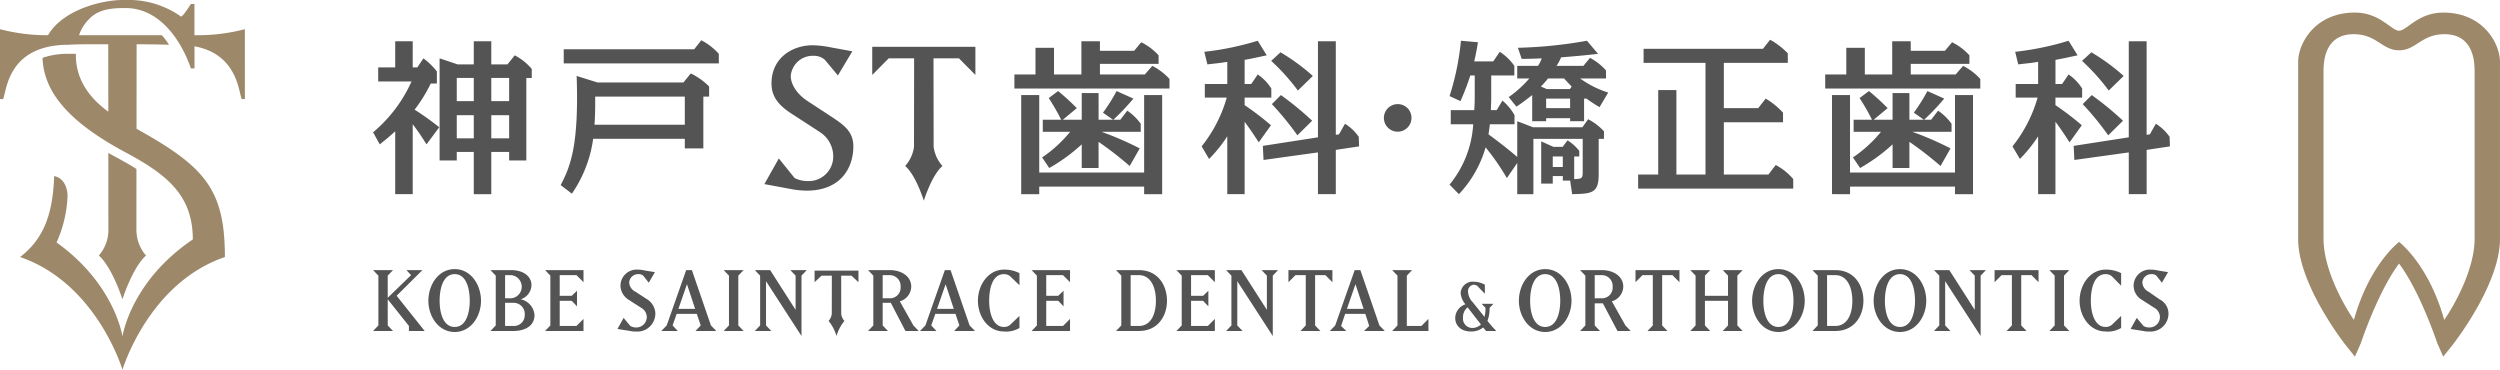 <svg id="logo0_____4.svg" xmlns="http://www.w3.org/2000/svg" width="497" height="73.5" viewBox="0 0 497 73.5">
  <defs>
    <style>
      .cls-1 {
        fill: #545454;
      }

      .cls-1, .cls-2 {
        fill-rule: evenodd;
      }

      .cls-2 {
        fill: #9d886a;
      }
    </style>
  </defs>
  <g id="imh">
    <path id="シェイプ_569" data-name="シェイプ 569" class="cls-1" d="M583.423,17316h-4.558l1.05-1.1v-9.9l-1.05-1.1h4.558c3.768,0,5.574,3,5.574,6.1C589,17313,587.191,17316,583.423,17316Zm0-11.1h-1.65v10.1h1.65c2.339,0,3.372-2.3,3.372-5S585.762,17304.9,583.423,17304.9Zm7.455,11.1,1.048-1.1v-9.9l-1.048-1.1h7.636v2.4l-1.393-1.4h-3.336v4.1h2.39l1.05-1v3.1l-1.05-1.1h-2.39v5h3.336l1.393-1.4v2.4h-7.636Zm19.15-11v12l-7.054-10.9v8.8l1.051,1.1h-3.269l1.05-1.1v-9.9l-1.05-1.1H603.8l5.056,7.9v-6.8l-1.048-1.1h3.267Zm10.463-.1h-2.047v10l1.05,1.1h-3.958l1.05-1.1v-10h-2.047l-1.393,1.4v-2.4h8.738v2.4Zm7.677,11.1,1.031-1-0.773-2.4h-4.009l-0.809,2.4,1.033,1h-3.269l1.067-1.1,3.872-11h1.134l3.785,11,1.064,1.1h-4.126Zm-1.7-9.3-1.7,4.9h3.319Zm7.3,9.3,1.05-1.1v-9.9l-1.05-1.1h3.956l-1.049,1.1v10h2.906l1.394-1.4v2.4h-7.207Zm18.552-4.5v-0.1l-0.769-.8H653.9l-0.771.8v0.1a6.778,6.778,0,0,1-.427,2.5l0.921,1.1,0.841,0.9h-2.037l-0.566-.7a3.762,3.762,0,0,1-2.477.8c-1.734,0-3.085-1-3.085-2.7a2.9,2.9,0,0,1,2.037-2.7,3.872,3.872,0,0,1-.963-2.3,2.408,2.408,0,0,1,2.6-2.2,4.63,4.63,0,0,1,2.217.6v1.8l-1.253-1.3a1.209,1.209,0,0,0-.951-0.5,1.273,1.273,0,0,0-1.141,1.4,3.288,3.288,0,0,0,.948,2.1l2.327,2.9A6.637,6.637,0,0,0,652.317,17311.5Zm-4.473,1.8a1.868,1.868,0,0,0,1.872,2.1,2.443,2.443,0,0,0,1.692-.7l-2.656-3.4A2.506,2.506,0,0,0,647.844,17313.3Zm16.337,2.9c-3.215,0-5.229-3.1-5.229-6.2,0-3.2,2.014-6.3,5.229-6.3s5.23,3.1,5.23,6.3C669.411,17313.1,667.4,17316.2,664.181,17316.2Zm0-11.5c-2.322,0-2.994,2.9-2.994,5.3,0,2.3.672,5.2,2.994,5.2s2.992-2.9,2.992-5.2C667.173,17307.6,666.5,17304.7,664.181,17304.7Zm14.371,11.3-2.908-5.5h-1.616v4.4l1.048,1.1H671.12l1.049-1.1v-9.9l-1.049-1.1h4.387c2.065,0,4.2,1.1,4.2,3.3a3.109,3.109,0,0,1-2.27,2.9l2.7,4.8,1.047,1.1h-2.63Zm-3.045-11.1h-1.479v4.6h1.479a2.11,2.11,0,0,0,2.081-2.3A2.145,2.145,0,0,0,675.507,17304.9Zm13.973,0h-2.047v10l1.05,1.1h-3.958l1.05-1.1v-10h-2.047l-1.392,1.4v-2.4h8.737v2.4Zm10,11.1,1.048-1.1v-4.9h-4.592v4.9l1.049,1.1h-3.956l1.048-1.1v-9.9l-1.048-1.1h3.956l-1.049,1.1v4h4.592v-4l-1.048-1.1h3.955l-1.05,1.1v9.9l1.05,1.1h-3.955Zm11.067,0.2c-3.215,0-5.229-3.1-5.229-6.2,0-3.2,2.014-6.3,5.229-6.3s5.23,3.1,5.23,6.3C715.776,17313.1,713.763,17316.2,710.546,17316.2Zm0-11.5c-2.321,0-2.994,2.9-2.994,5.3,0,2.3.673,5.2,2.994,5.2s2.993-2.9,2.993-5.2C713.539,17307.6,712.869,17304.7,710.546,17304.7Zm11.324,11.3h-4.557l1.05-1.1v-9.9l-1.05-1.1h4.557c3.767,0,5.574,3,5.574,6.1C727.444,17313,725.637,17316,721.87,17316Zm0-11.1h-1.65v10.1h1.65c2.339,0,3.373-2.3,3.373-5S724.209,17304.9,721.87,17304.9Zm12.839,11.3c-3.216,0-5.23-3.1-5.23-6.2,0-3.2,2.014-6.3,5.23-6.3s5.229,3.1,5.229,6.3C739.938,17313.1,737.925,17316.2,734.709,17316.2Zm0-11.5c-2.322,0-2.994,2.9-2.994,5.3,0,2.3.672,5.2,2.994,5.2s2.992-2.9,2.992-5.2C737.7,17307.6,737.031,17304.7,734.709,17304.7Zm16.039,0.3v12l-7.053-10.9v8.8l1.051,1.1h-3.269l1.05-1.1v-9.9l-1.05-1.1h3.044l5.057,7.9v-6.8l-1.048-1.1H751.8Zm10.12-.1H758.82v10l1.05,1.1h-3.958l1.051-1.1v-10h-2.048l-1.392,1.4v-2.4h8.737v2.4Zm3.547,11.1,1.051-1.1v-9.9l-1.051-1.1h3.958l-1.05,1.1v9.9l1.05,1.1h-3.958Zm11.184,0.1c-3.148,0-5.179-3-5.179-6.1,0-3.2,2.082-6.2,5.179-6.2a6.513,6.513,0,0,1,3.079.7v2.5l-1.669-1.7a1.855,1.855,0,0,0-1.41-.6c-2.322,0-2.943,2.9-2.943,5.3,0,2.3.706,5.2,2.943,5.2a1.855,1.855,0,0,0,1.41-.6l1.669-1.6v2.4A5.091,5.091,0,0,1,775.6,17316.1Zm8.554,0a3.611,3.611,0,0,1-1.065-.1l-2.53-.4,1.222-2.2,1.342,1.6a2.2,2.2,0,0,0,1.168.3,2.067,2.067,0,0,0,2.1-2.1,2.167,2.167,0,0,0-1.1-1.8l-2.5-1.6a3.279,3.279,0,0,1-1.633-2.8,3.226,3.226,0,0,1,3.473-3.2,7.046,7.046,0,0,1,1.515.2l1.858,0.3-1.221,2.1-1.1-1.4a1.392,1.392,0,0,0-.947-0.3,1.764,1.764,0,0,0-1.84,1.7,2.191,2.191,0,0,0,1.255,1.8l2.151,1.5a3.2,3.2,0,0,1,1.789,2.7A3.573,3.573,0,0,1,784.153,17316.1Zm-345.865-.1v-1l-4.213-5.3v5.2l1.048,1.1h-3.956l1.051-1.1v-9.9l-1.051-1.1h3.956l-1.048,1.1v4.4l4.644-4.5-0.929-1h3.182l-5.126,5.1,5.574,7h-3.132Zm9.1,0.2c-3.216,0-5.229-3.1-5.229-6.2,0-3.2,2.013-6.3,5.229-6.3s5.23,3.1,5.23,6.3C452.623,17313.1,450.609,17316.2,447.393,17316.2Zm0-11.5c-2.322,0-2.994,2.9-2.994,5.3,0,2.3.672,5.2,2.994,5.2s2.992-2.9,2.992-5.2C450.385,17307.6,449.715,17304.7,447.393,17304.7Zm11.67,11.3h-4.558l1.049-1.1v-9.9l-1.049-1.1h4.129c2.373,0,4.025,1.2,4.025,3a3.051,3.051,0,0,1-2.134,2.8,3.484,3.484,0,0,1,2.737,3.1C463.262,17315.2,461.077,17316,459.063,17316Zm-0.429-11.1h-1.221v4.6h1.221A2.311,2.311,0,0,0,458.634,17304.9Zm0.429,5.5h-1.65v4.6h1.65a2.13,2.13,0,0,0,2.255-2.2A2.212,2.212,0,0,0,459.063,17310.4Zm6.3,5.6,1.05-1.1v-9.9l-1.05-1.1H473v2.4l-1.392-1.4h-3.336v4.1h2.39l1.05-1v3.1l-1.05-1.1h-2.39v5h3.336l1.392-1.4v2.4h-7.636Zm17.982,0.1a3.6,3.6,0,0,1-1.065-.1l-2.53-.4,1.222-2.2,1.341,1.6a2.21,2.21,0,0,0,1.169.3,2.067,2.067,0,0,0,2.1-2.1,2.165,2.165,0,0,0-1.1-1.8l-2.5-1.6a3.408,3.408,0,0,1-1.634-2.8,3.227,3.227,0,0,1,3.474-3.2,7.064,7.064,0,0,1,1.516.2l1.857,0.3-1.222,2.1-1.1-1.4a1.392,1.392,0,0,0-.947-0.3,1.764,1.764,0,0,0-1.84,1.7,2.191,2.191,0,0,0,1.255,1.8l2.151,1.4a3.5,3.5,0,0,1,1.789,2.8A3.573,3.573,0,0,1,483.346,17316.1Zm11.925-.1,1.031-1.1-0.773-2.3h-4.008l-0.809,2.3,1.033,1.1h-3.269l1.067-1.1,3.871-11h1.135l3.784,11,1.065,1.1h-4.127Zm-1.7-9.3-1.7,4.9h3.32Zm7.3,9.3,1.051-1.1v-9.9l-1.051-1.1h3.958l-1.05,1.1v9.9l1.05,1.1h-3.958Zm15.468-11v12l-7.054-10.9v8.8l1.051,1.1h-3.269l1.05-1.1v-9.9l-1.05-1.1h3.045l5.056,7.9v-6.8l-1.048-1.1h3.267ZM537,17316l-2.908-5.6h-1.616v4.5l1.048,1.1h-3.956l1.049-1.1v-9.9l-1.049-1.1h4.387c2.064,0,4.2,1.1,4.2,3.3a3.108,3.108,0,0,1-2.269,2.9l2.7,4.8,1.049,1.1H537Zm-3.045-11.1h-1.479v4.6h1.479a2.11,2.11,0,0,0,2.081-2.3A2.146,2.146,0,0,0,533.958,17304.9Zm12.735,11.1,1.031-1.1-0.773-2.3h-4.008l-0.81,2.3,1.033,1.1H539.9l1.067-1.1,3.871-11h1.134l3.785,11,1.065,1.1h-4.127Zm-1.7-9.3-1.7,4.9h3.319Zm11.6,9.4c-3.148,0-5.179-3-5.179-6.1,0-3.2,2.082-6.2,5.179-6.2a6.513,6.513,0,0,1,3.079.7v2.4l-1.669-1.6a1.853,1.853,0,0,0-1.41-.6c-2.322,0-2.943,2.9-2.943,5.3,0,2.3.7,5.2,2.943,5.2a1.853,1.853,0,0,0,1.41-.6l1.669-1.6v2.4A5.091,5.091,0,0,1,556.59,17316.1Zm5.494-.1,1.05-1.1v-9.9l-1.05-1.1h7.637v2.4l-1.393-1.4h-3.337v4.1h2.39l1.051-1v3.1l-1.051-1.1h-2.39v5h3.337l1.393-1.4v2.4h-7.637Zm-43.149-12v2.3l1.391-1.3h2.042l-0.01,7.4a2.392,2.392,0,0,1-.638,1.6,8.419,8.419,0,0,1,1.576,3,8.412,8.412,0,0,1,1.575-3,2.385,2.385,0,0,1-.637-1.6h0l-0.006-7.4h2.042l1.39,1.3v-2.3h-8.72Zm-77.148-25.1a45.567,45.567,0,0,0-2.738-4v13.9h-3.482v-12.5c-1.521,1.4-2.333,2-3.077,2.6l-1.318-2.4a28.258,28.258,0,0,0,7.64-10.1h-6.626v-2.8h3.381v-5.2h3.482v5.2h0.913l1.217-1.8a14,14,0,0,1,2.671,2.6v2.4h-1.217a29.251,29.251,0,0,1-3.212,5.2,54.356,54.356,0,0,1,4.9,3.5Zm6.018,1.5v1.7h-3.414v-20.3l3.583,1.2h3.212v-4.6h3.482v4.6h3.212l1.454-1.8a11.431,11.431,0,0,1,3.381,2.7v1.8h-1.082v16.4h-3.415v-1.7h-3.55v8.4h-3.482v-8.4h-3.381Zm0-14.7v4.6h3.381v-4.6h-3.381Zm0,7.4v4.6h3.381v-4.6h-3.381Zm10.413-2.8v-4.6h-3.55v4.6h3.55Zm0,7.4v-4.6h-3.55v4.6h3.55Zm16.7,0.1a25.213,25.213,0,0,1-4.226,10.9l-2.231-1.7c1.927-3.7,3.651-7.8,3.178-21.7l4.158,1.3h17.073l1.454-1.8a12.991,12.991,0,0,1,3.651,2.6v2h-1.15v10.3h-3.685v-1.9H474.919ZM495,17260l1.42-1.8a12.368,12.368,0,0,1,3.482,2.7v1.9H469.07v-2.8H495Zm-19.676,9.4v1.8c0,0.5-.034,2.5-0.136,3.8h17.952v-5.6H475.325Zm107.137-9.1,1.42-1.7a11.508,11.508,0,0,1,3.448,2.6v1.7H575.666v2.1h8.926l1.487-1.7a11.777,11.777,0,0,1,3.415,2.6v1.9H558.661v-2.8h4.192v-5.3h3.685v5.3h5.443v-6.6h3.685v1.9h6.8Zm1.994,24.2v-15.4h3.584v19.7h-3.584v-1.5H563.6v1.5h-3.584v-19.7H563.6v15.4h20.859Zm-2.873-1.3a69.863,69.863,0,0,0-6.187-4.8v5.2h-3.347v-4.7a34.849,34.849,0,0,1-6.457,4.7l-1.42-2.1a26.055,26.055,0,0,0,5.578-5.1h-5.443v-2.4h3.651a40.9,40.9,0,0,0-2.468-4.3l1.86-1.4a43.76,43.76,0,0,1,3.718,3.4l-2.772,2.3h3.753v-5.3H575.4v5.3h2.874l-2-1.4a34.988,34.988,0,0,0,2.705-4.3l3.346,1.5a46.5,46.5,0,0,1-3.989,4.2h1.386l1.386-1.8a10.929,10.929,0,0,1,2.671,2.6v1.6h-7.809a62.905,62.905,0,0,1,7.606,3.3Zm14.3-3.9a27.57,27.57,0,0,0,5-9.7h-4.361v-2.7h4.462v-4.4c-1.893.3-2.3,0.3-3.955,0.5l-0.609-2.5a57.425,57.425,0,0,0,10.616-2.2l1.792,2.9c-1.893.4-2.705,0.6-4.395,0.9v4.8h1.318l1.285-1.9a9.562,9.562,0,0,1,2.705,2.8v1.8h-5.308v1.5a58.236,58.236,0,0,1,5.24,4l-2.434,3.4c-1.285-2-1.792-2.7-2.806-4.1v14.4h-3.449v-11.5a27.532,27.532,0,0,1-3.617,4.5Zm27.317-2.4,1.183-2.1a9.179,9.179,0,0,1,2.739,2.6l0.067,1.9-4.631.7v8.8h-3.55v-8.3l-10.818,1.5-0.136-2.8,10.954-1.7v-19.1h3.55v18.6Zm-8.181-8.7a41.317,41.317,0,0,0-5.308-5.9l1.859-1.7a40.386,40.386,0,0,1,6.424,4.7Zm-0.1,8.9a57.34,57.34,0,0,0-5.071-6.2l1.792-1.8a61.237,61.237,0,0,1,6.22,5.1Zm22.683-3.5a2.742,2.742,0,1,1-2.741-2.7A2.709,2.709,0,0,1,637.6,17273.6Zm33.973,1.9,1.149-1.6a11.379,11.379,0,0,1,3.144,2.4v1.5h-1.048v7.1c0,3.8-1.487,3.8-5.274,3.9l-0.4-2.7h-1.454v-0.9H665.69v1.5h-2.3v-8.4l2.434,1.1h1.826l0.98-1.3a9.311,9.311,0,0,1,2.333,2.1v1.1H669.95v4.5c1.69,0,1.69-.3,1.69-1.6v-6.4h-9.8v11h-3.212v-6.2l-2.062,3a47.415,47.415,0,0,0-4.226-6.1,22.672,22.672,0,0,1-5.308,9.3l-1.859-1.9a20.817,20.817,0,0,0,4.7-12h-4.463v-2.8h4.666c0.1-1.3.1-2.4,0.1-3.2v-3.7h-0.879a46.292,46.292,0,0,1-1.96,5.1l-2.164-1a52.332,52.332,0,0,0,2.265-11l3.381,0.3c-0.338,2.1-.677,3.5-0.744,3.8h3.786l1.285-1.9a10.1,10.1,0,0,1,2.908,2.8v1.9h-4.6v4.5c0,0.6-.034,1.2-0.068,2.4h1.15l1.149-1.9a10.206,10.206,0,0,1,2.4,2.9v1.8h-4.9c-0.135,1.2-.2,1.5-0.27,2,0.642,0.5,2.907,2.1,5.713,4.5v-7.1l3.144,1.2h9.8Zm3.11-14.6c-2.468.3-4.835,0.5-7.336,0.7a9.726,9.726,0,0,1-.913,1.7h5.342l1.318-1.6a11.413,11.413,0,0,1,3.178,2.5v1.6h-5.139a19.094,19.094,0,0,0,5.579,2.8l-1.725,2.9a28.041,28.041,0,0,1-2.6-1.7h-0.473v4.5h-2.772v-0.6h-4.767v0.6H661.6v-5.2c-1.284,1-2.2,1.7-3.144,2.3l-1.521-1.9a22.525,22.525,0,0,0,4.091-3.7h-2.4v-2.5h4.125a6.516,6.516,0,0,0,.743-1.5c-2.4.1-2.67,0.1-3.989,0.1l-0.744-2.2a89.13,89.13,0,0,0,13.727-1.4Zm-10.21,7h4.632l0.338-.5c-0.778-.8-1.15-1.2-1.488-1.6h-3.211a16.859,16.859,0,0,1-1.42,1.6Zm4.666,1.9h-4.767v1.9h4.767v-1.9Zm-1.454,11.5H665.69v2.1h1.995v-2.1Zm40.874,3.6,1.453-1.9a11.859,11.859,0,0,1,3.482,2.8v1.9H682.662v-2.8h3.989v-16.8h3.617v16.8h5.782v-22.2H683.744v-2.8h23.733l1.419-1.8a14.867,14.867,0,0,1,3.517,2.7v1.9H699.7v9h6.829l1.488-1.9a15.284,15.284,0,0,1,3.448,2.8v1.9H699.7v10.4h8.858Zm35.092-24.6,1.42-1.7a11.5,11.5,0,0,1,3.448,2.6v1.7H736.855v2.1h8.926l1.487-1.7a11.764,11.764,0,0,1,3.415,2.6v1.9H719.85v-2.8h4.193v-5.3h3.684v5.3h5.444v-6.6h3.684v1.9h6.8Zm2,24.2v-15.4h3.583v19.7h-3.583v-1.5h-20.86v1.5H721.2v-19.7h3.583v15.4h20.86Zm-2.874-1.3a69.863,69.863,0,0,0-6.187-4.8v5.2h-3.347v-4.7a34.849,34.849,0,0,1-6.457,4.7l-1.42-2.1a26.055,26.055,0,0,0,5.578-5.1H725.5v-2.4h3.651a41.079,41.079,0,0,0-2.467-4.3l1.859-1.4a43.924,43.924,0,0,1,3.719,3.4l-2.773,2.3h3.753v-5.3h3.347v5.3h2.874l-1.995-1.4a34.867,34.867,0,0,0,2.7-4.3l3.347,1.5a46.655,46.655,0,0,1-3.99,4.2h1.386l1.386-1.8a10.929,10.929,0,0,1,2.671,2.6v1.6H737.16a62.905,62.905,0,0,1,7.606,3.3Zm14.3-3.9a27.582,27.582,0,0,0,5-9.7h-4.361v-2.7h4.463v-4.4c-1.894.3-2.3,0.3-3.956,0.5l-0.609-2.5a57.425,57.425,0,0,0,10.616-2.2l1.792,2.9c-1.893.4-2.7,0.6-4.395,0.9v4.8h1.318l1.285-1.9a9.562,9.562,0,0,1,2.7,2.8v1.8h-5.308v1.5a58.094,58.094,0,0,1,5.24,4l-2.434,3.4c-1.285-2-1.792-2.7-2.806-4.1v14.4h-3.448v-11.5a27.547,27.547,0,0,1-3.618,4.5Zm27.316-2.4,1.183-2.1a9.179,9.179,0,0,1,2.739,2.6l0.068,1.9-4.632.7v8.8H780.2v-8.3l-10.818,1.5-0.136-2.8,10.954-1.7v-19.1h3.55v18.6Zm-8.181-8.7a41.2,41.2,0,0,0-5.308-5.9l1.859-1.7a40.341,40.341,0,0,1,6.424,4.7Zm-0.1,8.9a57.34,57.34,0,0,0-5.071-6.2l1.792-1.8a61.356,61.356,0,0,1,6.221,5.1Zm-258.719,11a18.679,18.679,0,0,1-2.5-.2l-5.934-1.1,2.866-5.1,3.149,3.9a5.905,5.905,0,0,0,2.745.6,4.873,4.873,0,0,0,4.925-5,5.757,5.757,0,0,0-2.583-4.7l-5.853-3.8c-2.423-1.6-3.836-3.3-3.836-5.9,0-5.2,4.279-7.6,8.155-7.6a19.255,19.255,0,0,1,3.552.4l4.361,0.8-2.866,4.8-2.584-3.1a3.16,3.16,0,0,0-2.221-.8,4.376,4.376,0,0,0-4.569,4c0,1.5,1.016,3.4,3.2,4.9l5.045,3.3c2.221,1.5,4.2,2.8,4.2,5.8C526.632,17283.9,523.846,17288.1,517.387,17288.1Zm13.007-28.6v5.6l3.27-3.3h5.057l-0.026,17.6a7.148,7.148,0,0,1-1.754,3.8c2.133,1.8,3.707,6.9,3.707,6.9s1.573-5.1,3.707-6.9a7.148,7.148,0,0,1-1.754-3.8l-0.027-17.6h5.059l3.269,3.3v-5.6H530.394Z" transform="translate(-357 -17250.2)"/>
    <path id="シェイプ_569-2" data-name="シェイプ 569" class="cls-2" d="M396.73,17257.2h-1.074v-6.2h-0.712c-0.4.6-1.446,2.3-1.943,2.5-0.044,0-.292-0.2-0.745-0.5a18.08,18.08,0,0,0-10.4-2.8c-4.612-.1-12.428,2-15.308,7h-0.615A36.858,36.858,0,0,1,357,17256v13.9h0.615c0.726-1.6.848-10.8,13.035-10.8,1.773-.1,2.961-0.1,5.052-0.1h2.817l0.013,13.4c-4.552-3.3-6.5-7.2-6.449-11.4,0,0,.006-0.1.007-0.1h-1.412a15.139,15.139,0,0,0-5.221.8c0.211,7,5.6,12.9,16.148,18.6,8.457,4.5,13.728,8.6,13.728,17.5-12.43,8.4-13.986,19.3-13.986,19.3s-1.487-10.4-13.1-18.7a24.933,24.933,0,0,0,2.182-9.2s0.115-3.4-2.659-4c-0.261,7.3-1.933,12.4-6.783,16.1,15.231,5.2,20.361,22.4,20.361,22.4s5.129-17.2,20.36-22.4c0-13.6-4.1-18-17.566-25.5l0.016-16.8s3.473,0,6.445.1a13.091,13.091,0,0,0-1.438-1.9h-16.45a8.249,8.249,0,0,1,2.187-3.4c1.856-1.8,4.377-2,6.9-2,6.648-.1,11.077,6,13.15,12h0.712v-4.4c8.576,1.6,8.756,9.1,9.4,10.5h0.614V17256A36.845,36.845,0,0,1,396.73,17257.2Zm-15.388,52.5s1.99-6.3,4.688-8.7a7.745,7.745,0,0,1-1.9-4.8h-0.014l0.01-12.4c-1.05-.7-2.177-1.3-3.4-2q-1.135-.6-2.191-1.2l0.013,15.6h0a7.739,7.739,0,0,1-1.9,4.8C379.351,17303.4,381.342,17309.7,381.342,17309.7Zm461.378-57c-5,0-7.251,3.6-8.785,3.6s-3.782-3.6-8.786-3.6c-7.977,0-11.277,6.2-11.277,9.8v35.2c0,9,9.058,20.6,9.444,21.1l1.842,2.3,1.185-2.7c0.037-.1,3.388-10.2,7.592-15.8,4.2,5.6,7.554,15.7,7.591,15.8l1.184,2.7,1.843-2.3c0.386-.5,9.444-12.1,9.444-21.1v-35.2C854,17258.9,850.7,17252.7,842.72,17252.7Zm6.232,11.9v33.1c0,5.6-3.507,12.4-6.042,16.1-3.092-11.1-8.975-15.5-8.975-15.5s-5.884,4.4-8.976,15.5c-2.536-3.7-6.042-10.5-6.042-16.1v-33.1c0-1.4-.147-7.6,5.988-7.6,4.623,0,5.638,3.2,9.03,3.2s4.407-3.2,9.029-3.2C849.1,17257,848.952,17263.2,848.952,17264.6Z" transform="translate(-357 -17250.2)"/>
  </g>
</svg>
